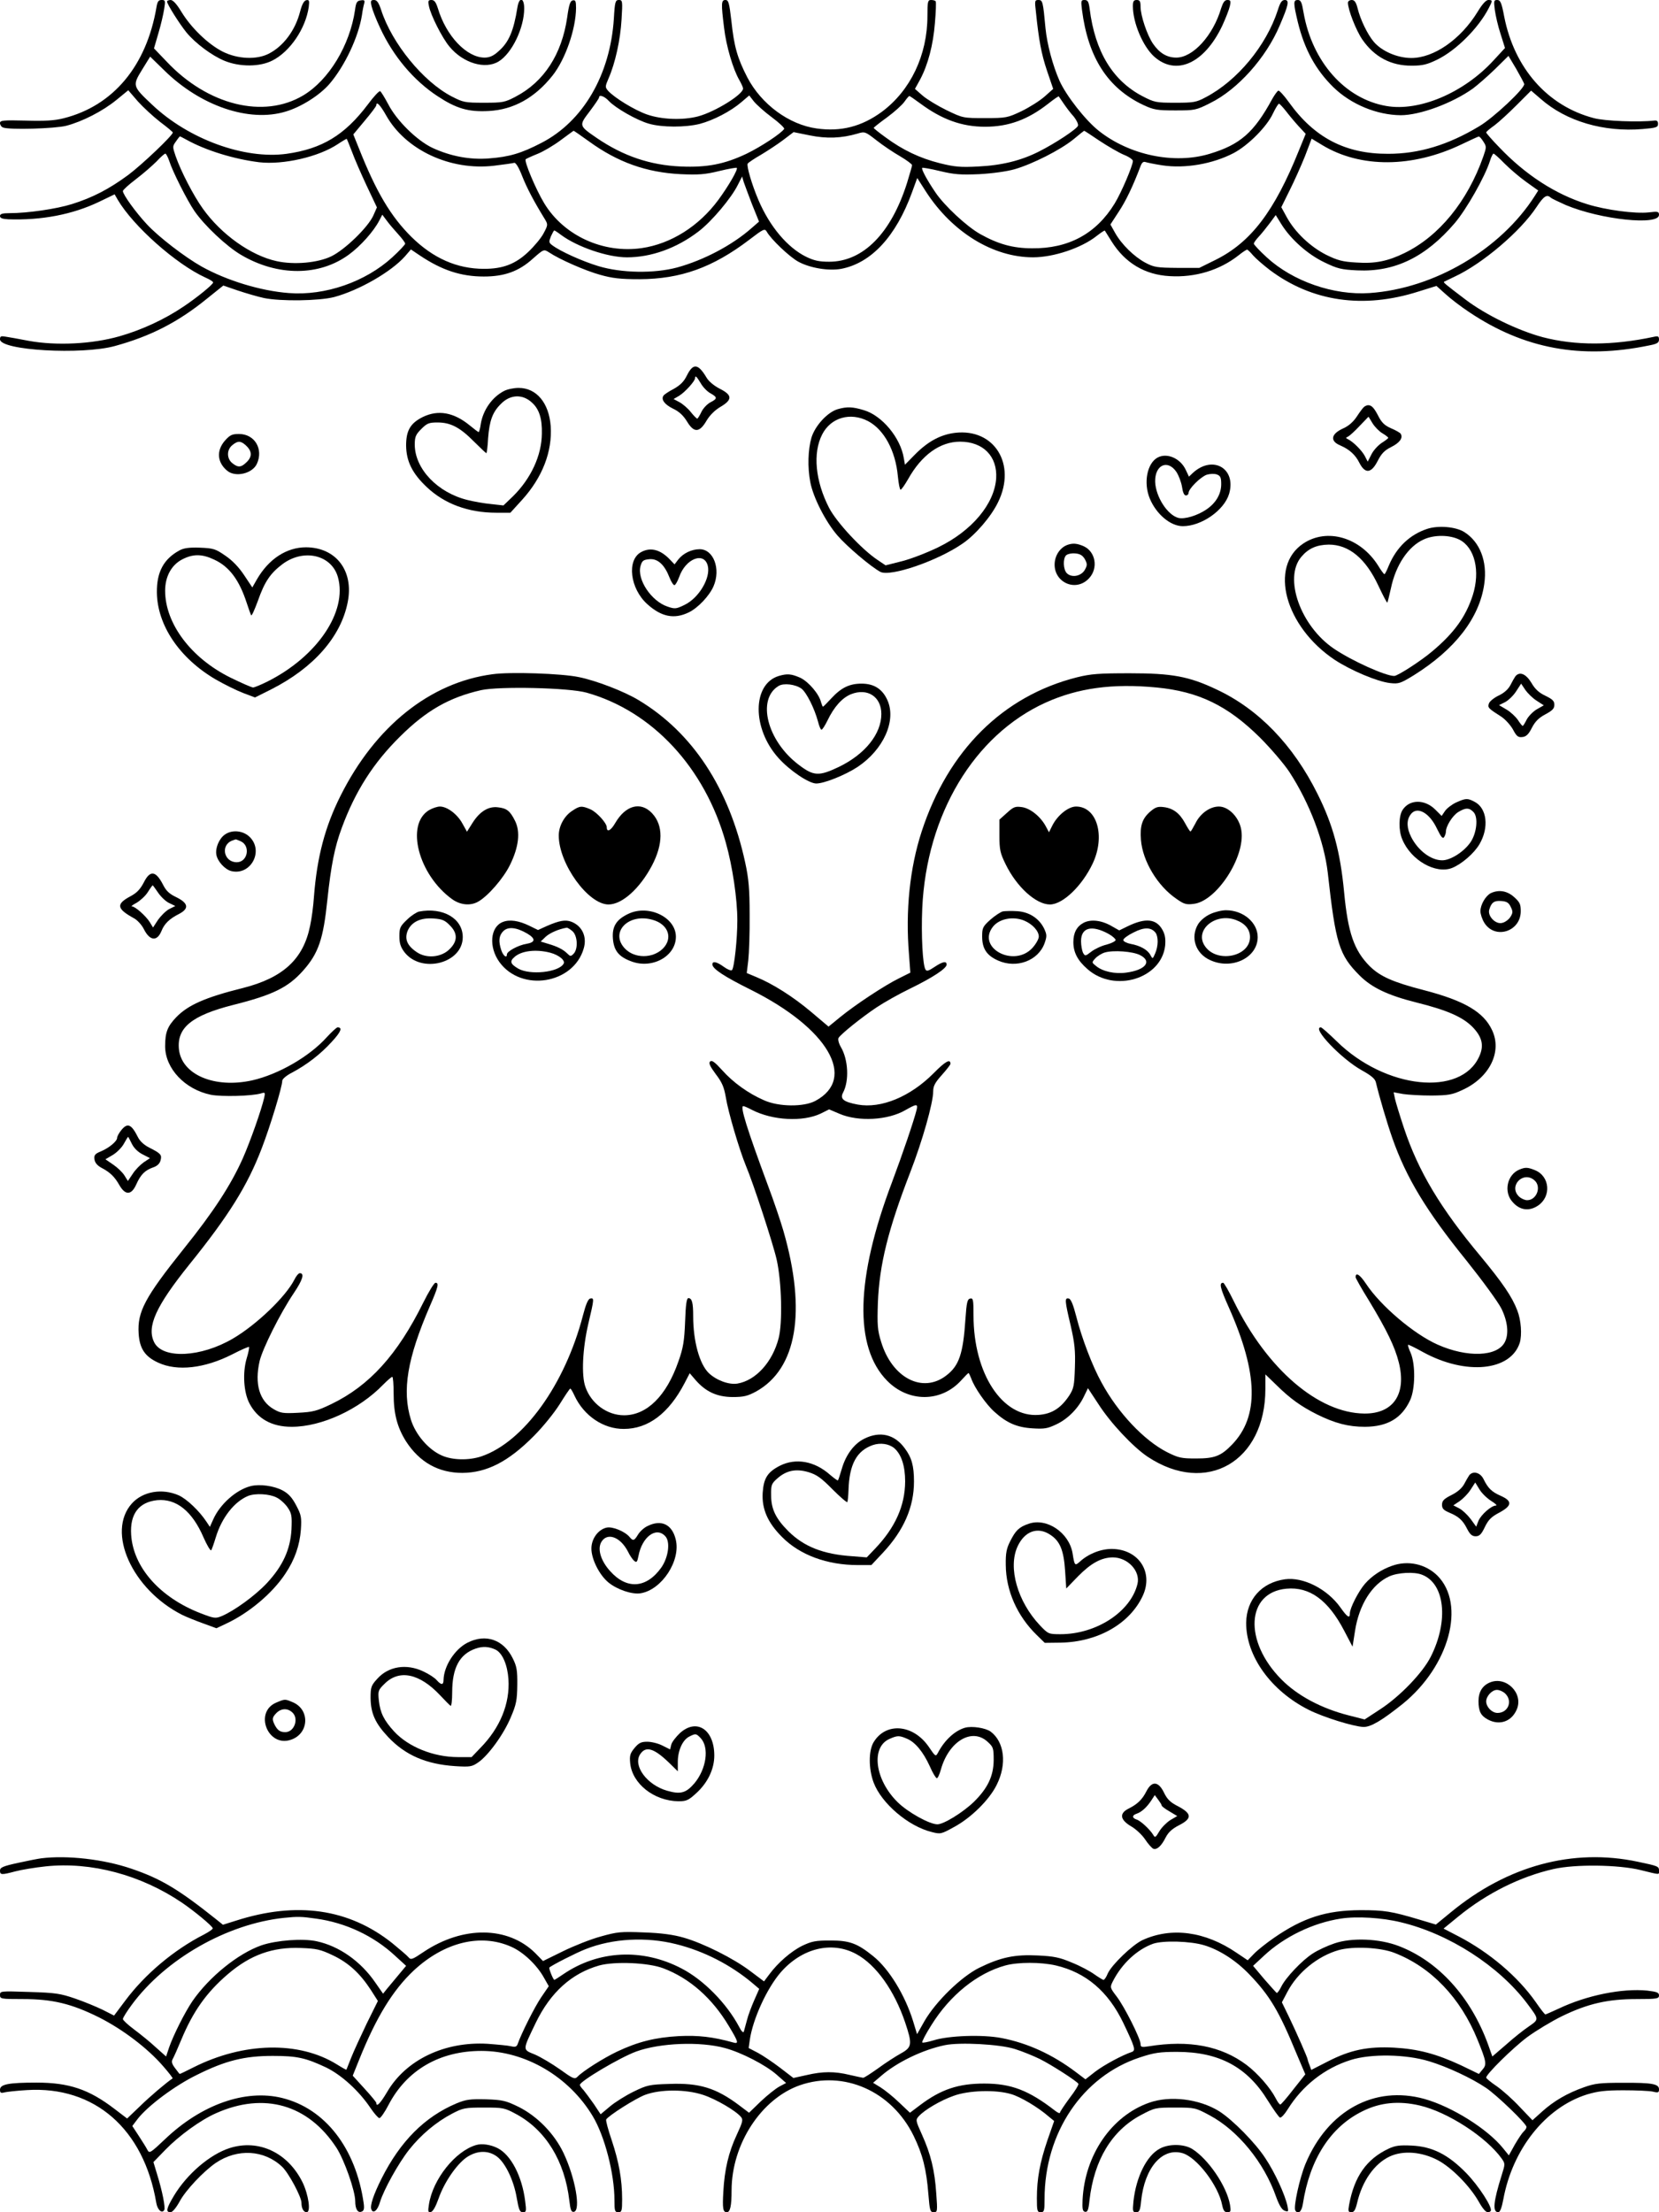 <?xml version="1.0" standalone="no"?>
<!DOCTYPE svg PUBLIC "-//W3C//DTD SVG 20010904//EN"
 "http://www.w3.org/TR/2001/REC-SVG-20010904/DTD/svg10.dtd">
<svg version="1.0" xmlns="http://www.w3.org/2000/svg"
 width="864pt" height="1152pt" viewBox="0 0 864 1152"
 preserveAspectRatio="xMidYMid meet">

<g transform="translate(0,1152) scale(0.1,-0.1)"
fill="#000000" stroke="none">
<path d="M815 11483 c-52 -306 -225 -514 -484 -579 -47 -12 -98 -15 -197 -12
-119 3 -134 1 -134 -13 0 -9 7 -20 16 -23 33 -13 270 -6 329 9 84 22 190 76
262 135 l61 50 50 -58 c28 -31 80 -79 116 -107 36 -27 66 -52 66 -55 0 -15
-161 -168 -232 -221 -99 -73 -185 -118 -294 -152 -80 -25 -229 -47 -324 -47
-38 0 -50 -4 -50 -15 0 -11 12 -15 43 -17 174 -6 335 25 473 91 l81 39 16 -28
c82 -139 305 -336 456 -405 23 -10 41 -21 41 -26 0 -10 -83 -78 -155 -126 -96
-65 -216 -121 -332 -154 -143 -41 -329 -50 -473 -24 -52 10 -107 20 -122 22
-23 4 -28 2 -28 -14 0 -58 426 -82 598 -35 186 51 329 124 479 246 l86 69 76
-26 c42 -14 103 -32 136 -39 88 -18 286 -15 365 5 130 35 297 131 369 212 l31
36 46 -31 c115 -77 214 -110 334 -110 107 0 182 27 254 92 58 51 58 51 85 34
55 -37 190 -96 266 -117 64 -18 105 -23 205 -23 215 1 381 60 573 206 73 56
80 59 90 42 22 -40 119 -132 165 -157 61 -33 158 -49 223 -37 156 30 285 168
369 399 l27 74 46 -72 c137 -211 349 -341 557 -341 108 0 253 49 331 111 22
17 41 30 43 28 1 -2 17 -27 35 -56 70 -112 173 -174 303 -181 133 -8 260 31
358 108 21 17 41 30 45 30 3 0 17 -13 31 -30 14 -16 53 -50 87 -76 220 -165
487 -204 775 -112 l93 29 48 -43 c26 -24 81 -66 122 -93 286 -192 584 -247
937 -174 42 8 52 14 52 31 0 17 -5 19 -27 14 -216 -46 -409 -46 -578 -2 -131
35 -299 117 -404 197 -108 82 -115 88 -110 92 2 1 27 13 54 26 145 67 345 237
428 364 37 56 53 66 73 48 5 -5 41 -22 79 -39 182 -76 485 -108 485 -51 0 17
-5 19 -53 13 -70 -8 -223 12 -322 43 -164 51 -321 153 -457 296 -38 39 -68 74
-68 77 0 4 19 20 43 37 23 17 75 65 116 106 l75 75 50 -43 c133 -117 328 -174
531 -157 71 6 80 9 80 27 0 14 -6 19 -20 17 -78 -9 -257 -3 -315 13 -240 63
-413 259 -466 528 -14 74 -20 87 -37 87 -17 0 -18 -5 -12 -52 4 -29 17 -86 30
-125 l23 -73 -60 -65 c-154 -168 -386 -267 -558 -237 -215 37 -386 230 -431
486 -9 54 -14 66 -30 66 -24 0 -24 -14 0 -115 35 -143 93 -249 186 -340 92
-89 226 -144 350 -145 100 0 268 62 376 139 24 18 76 63 115 101 l70 69 40
-67 c21 -37 40 -72 42 -79 6 -21 -160 -177 -235 -221 -161 -97 -313 -143 -473
-143 -223 -1 -385 84 -517 268 -25 35 -50 62 -55 61 -6 -2 -20 -22 -32 -43
-95 -175 -167 -238 -326 -286 -185 -56 -418 -7 -578 120 -70 56 -168 181 -204
260 -35 79 -65 191 -73 273 -13 141 -15 148 -37 148 -19 0 -20 -4 -13 -62 15
-146 28 -218 58 -307 l32 -94 -45 -40 c-25 -22 -79 -56 -120 -76 -72 -34 -79
-36 -190 -36 -114 0 -115 0 -200 41 -47 23 -103 57 -125 76 l-40 35 27 49 c41
77 68 180 77 294 5 58 7 108 4 113 -2 4 -13 7 -24 7 -17 0 -19 -8 -19 -83 0
-204 -88 -388 -237 -499 -105 -77 -213 -105 -340 -87 -144 20 -288 126 -361
266 -52 101 -69 161 -83 294 -11 95 -15 109 -31 109 -22 0 -23 -17 -7 -145 11
-95 47 -217 80 -273 10 -18 19 -37 19 -43 0 -31 -145 -121 -234 -145 -80 -21
-190 -17 -267 10 -65 23 -168 86 -202 123 -16 19 -16 22 2 64 35 79 62 202 68
307 6 97 5 102 -14 102 -18 0 -21 -9 -26 -97 -19 -293 -160 -535 -377 -647
-106 -55 -168 -73 -273 -81 -99 -8 -200 11 -295 55 -80 38 -185 140 -230 227
-18 34 -37 65 -42 68 -5 3 -34 -28 -65 -70 -120 -159 -238 -230 -422 -256
-219 -30 -510 75 -701 256 -102 96 -103 99 -52 182 l42 68 72 -70 c189 -187
444 -274 634 -216 81 24 177 85 228 144 79 92 151 244 169 358 3 24 9 52 12
62 4 15 0 18 -18 15 -20 -2 -25 -11 -30 -50 -27 -184 -136 -365 -270 -445
-206 -123 -497 -51 -711 176 l-66 69 23 79 c13 43 26 100 30 126 7 43 6 47
-13 47 -17 0 -22 -8 -27 -37z m2356 -489 c35 -37 145 -100 208 -118 69 -20
190 -20 266 -1 71 19 160 65 216 113 l41 35 24 -31 c14 -17 56 -55 94 -83 38
-28 67 -56 64 -60 -14 -23 -122 -94 -197 -130 -114 -54 -205 -72 -342 -66
-159 7 -298 54 -435 147 -96 66 -96 65 -39 140 27 36 49 68 49 73 0 16 28 6
51 -19z m1622 -13 c112 -83 216 -121 337 -121 123 0 223 37 329 120 29 23 54
40 55 38 1 -1 13 -19 26 -38 13 -19 36 -50 52 -67 15 -19 25 -40 22 -48 -7
-18 -118 -91 -201 -133 -94 -48 -195 -73 -318 -79 -93 -5 -124 -2 -200 17
-104 26 -194 69 -282 134 -35 25 -63 48 -63 50 0 2 31 27 70 55 38 28 79 65
90 81 12 17 23 30 26 30 3 0 28 -18 57 -39z m-2782 -62 c101 -180 334 -289
562 -262 51 6 98 13 105 15 8 2 24 -24 41 -68 25 -63 61 -132 119 -226 16 -27
16 -30 -7 -73 -13 -25 -50 -69 -81 -98 -67 -63 -132 -87 -229 -87 -141 0 -265
55 -378 166 -108 107 -184 235 -274 462 l-29 72 60 72 c33 39 60 75 60 80 0
22 20 2 51 -53z m4685 24 c16 -21 45 -56 66 -79 l38 -41 -36 -88 c-127 -316
-250 -477 -433 -568 l-85 -42 -115 0 c-105 1 -121 3 -166 27 -58 31 -124 95
-158 156 l-24 43 43 66 c38 57 75 135 114 238 7 19 15 25 26 21 9 -3 48 -11
87 -17 118 -18 263 7 372 64 76 40 173 138 204 205 14 29 28 52 32 52 3 0 19
-17 35 -37z m-3629 -159 c150 -109 299 -162 478 -171 91 -4 126 -2 199 16 49
12 91 19 93 17 8 -7 -43 -95 -96 -167 -101 -137 -247 -229 -399 -251 -201 -29
-406 65 -508 234 -43 71 -106 220 -96 229 4 3 32 16 62 28 30 12 84 44 120 71
36 26 66 49 67 49 1 1 37 -24 80 -55z m1621 -78 c34 -20 62 -41 62 -46 0 -5
-12 -46 -26 -92 -83 -263 -229 -411 -406 -411 -52 0 -79 6 -120 26 -97 48
-189 157 -248 295 -35 82 -63 179 -56 190 3 5 34 26 69 46 35 21 87 55 116 77
l54 41 84 -17 c88 -18 166 -15 248 9 39 12 41 11 100 -35 33 -26 88 -63 123
-83z m1038 81 c44 -29 101 -62 127 -73 26 -10 47 -25 47 -32 0 -24 -60 -165
-95 -222 -96 -157 -240 -235 -430 -233 -100 0 -177 22 -270 74 -71 40 -187
148 -234 218 -44 65 -74 121 -68 127 2 2 44 -5 93 -17 75 -18 108 -20 204 -16
70 4 143 14 185 26 93 27 237 100 305 155 30 25 55 45 56 45 1 1 37 -23 80
-52z m-4754 5 c101 -56 248 -101 379 -117 125 -14 309 28 409 95 24 16 45 28
46 27 1 -1 13 -31 27 -67 13 -36 48 -116 77 -178 l53 -112 -19 -43 c-28 -61
-147 -177 -219 -212 -71 -34 -193 -45 -284 -25 -134 29 -289 139 -385 274 -48
67 -113 192 -141 272 -17 50 -17 52 1 77 10 15 20 27 21 27 1 0 17 -8 35 -18z
m6753 -9 c17 -26 17 -29 0 -78 -82 -233 -230 -415 -411 -503 -86 -42 -153 -56
-251 -49 -71 4 -97 11 -156 40 -83 42 -162 117 -205 195 l-29 53 43 87 c24 48
60 128 80 178 l35 92 56 -34 c199 -120 469 -118 724 4 46 22 87 41 90 41 4 1
15 -11 24 -26z m-6844 -100 c17 -55 94 -207 131 -261 52 -76 168 -185 243
-229 191 -113 409 -112 563 2 60 44 129 121 158 178 l15 29 24 -32 c13 -18 40
-49 59 -70 20 -22 36 -43 36 -49 0 -5 -30 -37 -67 -71 -140 -128 -350 -201
-539 -186 -146 11 -323 65 -454 138 -87 49 -224 154 -285 220 -58 62 -125 155
-125 173 0 6 30 33 68 62 37 28 85 70 107 92 21 23 42 41 46 41 4 0 13 -17 20
-37z m6954 -14 c28 -28 78 -71 113 -96 l63 -45 -17 -27 c-178 -280 -525 -484
-861 -507 -187 -13 -400 61 -536 186 -37 34 -67 66 -67 71 0 6 12 22 26 37 14
15 39 46 57 70 l31 42 29 -47 c49 -79 138 -158 224 -199 68 -33 88 -38 172
-42 195 -9 356 69 508 247 60 71 156 239 183 324 6 20 15 37 18 37 4 0 30 -23
57 -51z m-3918 -214 l36 -89 -39 -34 c-101 -89 -249 -167 -388 -205 -120 -32
-290 -29 -409 7 -83 25 -199 77 -241 109 -18 13 -18 18 -7 46 8 17 15 31 18
31 2 0 19 -11 36 -24 84 -62 241 -116 342 -116 126 0 258 47 372 134 69 52
173 176 206 244 l22 43 8 -28 c5 -15 25 -68 44 -118z"/>
<path d="M870 11512 c0 -14 66 -118 101 -161 47 -57 133 -121 199 -148 79 -32
183 -32 249 2 91 46 173 166 189 279 4 33 2 38 -13 35 -12 -3 -22 -21 -32 -59
-25 -98 -87 -181 -164 -220 -63 -32 -161 -28 -239 11 -75 38 -163 122 -215
207 -24 40 -44 62 -56 62 -11 0 -19 -4 -19 -8z"/>
<path d="M1935 11488 c4 -18 24 -70 45 -114 68 -147 174 -273 299 -355 97 -64
160 -83 267 -77 129 7 240 69 332 185 67 85 121 242 122 351 0 36 -3 43 -17
40 -13 -2 -20 -22 -29 -88 -28 -193 -121 -336 -268 -413 -57 -30 -67 -32 -166
-32 -99 0 -108 2 -168 33 -148 77 -311 276 -367 450 -13 39 -22 52 -37 52 -17
0 -19 -5 -13 -32z"/>
<path d="M2234 11488 c9 -47 69 -166 107 -211 71 -86 186 -120 256 -77 69 42
133 175 133 276 0 57 -26 62 -35 7 -20 -125 -45 -184 -100 -231 -25 -23 -46
-32 -71 -32 -94 0 -201 113 -244 258 -10 31 -18 42 -33 42 -17 0 -19 -5 -13
-32z"/>
<path d="M5635 11468 c32 -249 135 -408 320 -495 54 -25 71 -28 166 -28 101 0
108 1 181 38 143 70 292 236 363 405 46 107 51 132 26 132 -15 0 -24 -13 -36
-52 -60 -186 -211 -368 -375 -454 -50 -27 -64 -29 -160 -29 -100 0 -108 2
-170 34 -155 81 -247 232 -275 454 -5 39 -10 47 -27 47 -18 0 -19 -4 -13 -52z"/>
<path d="M5900 11488 c0 -87 52 -209 110 -262 114 -103 261 -38 355 159 18 39
36 85 40 103 6 27 4 32 -13 32 -14 0 -22 -12 -32 -42 -42 -143 -147 -258 -234
-258 -49 0 -88 24 -121 72 -31 45 -65 147 -65 193 0 28 -4 35 -20 35 -16 0
-20 -7 -20 -32z"/>
<path d="M7020 11506 c0 -36 42 -144 75 -192 63 -91 150 -137 258 -136 56 0
80 6 133 32 98 48 214 164 267 267 21 40 21 43 -2 43 -12 0 -32 -22 -56 -62
-88 -143 -227 -240 -345 -240 -72 0 -154 35 -196 85 -32 38 -70 116 -84 175
-8 31 -16 42 -30 42 -11 0 -20 -6 -20 -14z"/>
<path d="M3578 9566 c-16 -33 -34 -51 -69 -71 -27 -14 -51 -30 -54 -36 -13
-20 7 -46 50 -67 32 -15 54 -36 73 -67 36 -60 65 -59 102 5 16 27 43 54 70 70
65 38 65 62 0 95 -30 15 -59 39 -70 58 -44 74 -70 77 -102 13z m71 -41 c11
-20 34 -44 51 -53 37 -21 37 -28 0 -47 -17 -9 -38 -31 -47 -50 -9 -19 -19 -35
-22 -35 -3 0 -19 16 -34 35 -15 19 -42 42 -59 51 l-30 16 29 17 c31 19 83 77
83 92 0 16 8 9 29 -26z"/>
<path d="M2625 9484 c-62 -32 -109 -99 -121 -171 -3 -24 -9 -43 -11 -43 -3 0
-24 16 -47 35 -83 68 -164 82 -243 44 -65 -32 -88 -70 -88 -149 1 -82 32 -145
107 -216 93 -88 217 -134 363 -134 l73 0 61 67 c106 117 158 252 149 384 -9
121 -74 199 -167 199 -25 0 -59 -7 -76 -16z m147 -62 c36 -33 52 -83 50 -160
-1 -114 -57 -234 -150 -326 l-50 -48 -63 7 c-35 3 -91 13 -123 21 -157 38
-275 162 -276 288 0 41 5 53 34 82 30 30 40 34 85 34 68 0 117 -26 190 -100
33 -33 62 -60 64 -60 2 0 7 35 9 78 7 91 23 136 67 179 49 50 114 52 163 5z"/>
<path d="M7105 9402 c-6 -4 -23 -27 -38 -50 -19 -29 -43 -50 -72 -63 -64 -29
-70 -66 -14 -89 46 -20 78 -48 99 -91 30 -58 62 -54 95 11 20 39 36 55 70 72
44 22 63 47 50 69 -4 6 -27 19 -51 29 -32 14 -48 29 -65 62 -22 43 -35 58 -54
58 -5 0 -15 -4 -20 -8z m43 -86 c11 -18 34 -42 51 -52 17 -10 31 -21 31 -24 0
-3 -16 -15 -35 -27 -19 -13 -43 -39 -53 -60 l-19 -37 -16 31 c-16 29 -61 74
-89 87 -10 5 -10 7 2 12 8 4 35 28 60 55 25 26 46 48 47 49 0 0 10 -15 21 -34z"/>
<path d="M4362 9389 c-53 -16 -117 -86 -136 -148 -18 -62 -21 -154 -6 -232 15
-79 79 -205 141 -277 49 -57 175 -164 224 -190 52 -27 298 57 429 148 67 46
148 140 184 215 97 198 -20 385 -224 361 -74 -9 -139 -43 -206 -110 l-55 -56
-6 34 c-17 106 -113 222 -208 250 -59 18 -88 19 -137 5z m159 -62 c83 -44 143
-154 155 -287 4 -39 10 -70 14 -70 5 0 22 25 40 56 70 125 166 194 270 194
120 0 195 -76 188 -191 -9 -133 -126 -273 -300 -358 -57 -28 -142 -61 -189
-73 l-87 -22 -43 29 c-82 55 -212 195 -251 270 -72 140 -86 286 -36 383 45 88
147 117 239 69z"/>
<path d="M1171 9225 c-45 -52 -40 -114 13 -157 43 -35 131 -14 154 37 35 77
-12 155 -93 155 -37 0 -47 -5 -74 -35z m107 -22 c34 -30 37 -59 8 -88 -30 -30
-46 -31 -76 -7 -30 24 -30 70 0 94 28 23 42 23 68 1z"/>
<path d="M6030 9138 c-56 -29 -76 -132 -42 -214 34 -82 108 -144 172 -144 97
0 215 82 241 168 39 132 -84 204 -188 110 l-21 -20 -17 36 c-28 59 -96 89
-145 64z m97 -76 c12 -19 25 -53 29 -78 4 -28 11 -44 20 -44 8 0 14 6 14 13 0
22 63 84 95 95 17 5 40 6 53 1 18 -7 22 -16 22 -50 0 -51 -27 -98 -77 -132
-47 -32 -113 -52 -146 -44 -57 15 -118 110 -121 188 -2 88 65 119 111 51z"/>
<path d="M7433 8766 c-91 -30 -160 -96 -200 -191 -10 -25 -20 -45 -23 -45 -3
0 -18 20 -33 45 -93 147 -265 197 -389 115 -181 -120 -96 -433 163 -606 84
-55 220 -113 288 -121 46 -5 54 -2 123 40 216 135 343 299 368 476 17 118 -23
220 -105 271 -44 27 -134 35 -192 16z m167 -56 c81 -41 110 -164 70 -290 -36
-111 -96 -195 -210 -291 -60 -51 -181 -129 -199 -129 -46 0 -221 79 -314 142
-174 118 -263 368 -170 478 37 44 80 63 143 64 105 0 193 -72 260 -217 23 -49
43 -87 45 -85 2 2 10 35 19 75 25 120 90 218 171 254 54 25 135 24 185 -1z"/>
<path d="M5555 8681 c-31 -13 -55 -45 -61 -82 -17 -107 107 -169 179 -89 47
52 33 136 -28 165 -36 16 -59 18 -90 6z m95 -73 c13 -25 13 -31 0 -55 -19 -34
-69 -43 -94 -18 -19 19 -21 76 -4 93 7 7 29 12 48 10 25 -2 38 -10 50 -30z"/>
<path d="M935 8654 c-83 -45 -119 -113 -118 -219 2 -171 118 -343 306 -453 45
-26 110 -58 144 -71 l61 -23 84 42 c221 112 364 274 399 455 32 163 -61 284
-217 285 -101 0 -194 -60 -256 -167 l-24 -42 -42 63 c-27 41 -61 77 -98 102
-52 36 -62 39 -133 42 -55 2 -84 -2 -106 -14z m180 -48 c79 -36 131 -106 170
-226 10 -30 20 -59 23 -64 3 -5 18 29 35 75 35 100 65 144 129 192 111 82 256
47 288 -69 50 -179 -108 -413 -367 -543 -34 -17 -68 -31 -75 -31 -7 0 -60 23
-117 51 -205 101 -341 281 -341 453 0 74 33 134 89 163 56 29 103 29 166 -1z"/>
<path d="M3339 8645 c-76 -41 -58 -190 32 -271 73 -66 140 -80 216 -43 48 23
108 87 129 136 39 90 0 193 -72 193 -42 0 -86 -21 -112 -54 l-19 -25 -24 25
c-49 52 -101 66 -150 39z m347 -71 c16 -63 -46 -168 -121 -204 -43 -21 -50
-22 -88 -9 -85 28 -161 142 -141 212 8 28 15 32 46 35 44 4 79 -29 105 -96 9
-23 21 -41 26 -39 6 2 16 21 24 42 33 96 130 134 149 59z"/>
<path d="M2565 8009 c-325 -43 -610 -271 -791 -632 -81 -161 -123 -319 -139
-527 -3 -47 -12 -115 -20 -151 -35 -174 -141 -271 -350 -324 -197 -49 -286
-89 -347 -152 -46 -48 -58 -79 -58 -151 0 -116 103 -225 238 -253 57 -11 213
-7 261 7 22 7 23 5 17 -22 -16 -68 -72 -226 -111 -315 -62 -139 -152 -278
-308 -472 -203 -254 -242 -328 -235 -441 5 -78 32 -120 102 -152 99 -46 241
-30 385 43 46 24 86 41 88 39 2 -2 -3 -30 -13 -62 -21 -73 -15 -173 14 -230
42 -82 117 -124 221 -124 156 0 351 90 476 219 22 22 43 41 48 41 4 0 7 -40 7
-88 0 -104 19 -175 64 -247 71 -110 170 -165 294 -165 127 1 239 58 371 191
49 49 107 121 136 167 28 45 52 81 55 81 3 0 13 -17 22 -37 49 -105 151 -174
257 -173 127 0 234 81 316 238 l27 52 30 -35 c54 -62 112 -88 192 -89 60 0 79
5 124 29 212 118 263 416 142 836 -15 52 -51 158 -80 235 -110 297 -147 415
-129 415 5 0 25 -9 46 -20 107 -55 264 -63 357 -19 l44 22 54 -23 c98 -42 252
-34 343 19 58 33 66 34 59 3 -14 -57 -74 -233 -128 -377 -190 -502 -199 -859
-26 -1035 112 -114 282 -113 386 2 19 21 36 38 38 38 2 0 8 -13 14 -28 16 -47
78 -136 121 -174 63 -57 116 -81 198 -86 64 -4 79 -1 127 22 60 29 114 85 143
148 l19 39 54 -82 c64 -100 182 -225 257 -275 306 -203 613 -25 613 353 l0 76
58 -56 c72 -71 127 -110 210 -152 95 -47 164 -65 251 -65 117 1 191 44 235
139 27 59 28 186 3 245 -10 22 -16 41 -14 43 2 2 37 -15 78 -38 223 -122 457
-99 504 49 12 41 7 117 -13 168 -27 71 -76 143 -191 282 -209 250 -324 442
-399 667 -22 66 -43 135 -47 153 l-7 34 49 -9 c26 -4 93 -8 148 -8 88 1 108 4
161 29 141 64 208 198 155 311 -44 95 -144 154 -356 209 -163 42 -228 72 -282
125 -81 82 -113 173 -133 386 -20 210 -58 350 -138 510 -127 256 -308 443
-527 545 -143 68 -232 84 -450 84 -162 0 -203 -3 -276 -21 -385 -97 -671 -380
-809 -803 -62 -190 -85 -414 -66 -640 l7 -95 -58 -29 c-74 -36 -230 -139 -308
-203 l-60 -49 -91 77 c-94 79 -198 145 -285 181 l-50 21 8 66 c4 36 8 143 7
236 0 137 -5 190 -23 273 -84 388 -274 677 -555 846 -76 46 -222 102 -311 120
-89 19 -359 28 -450 15z m3458 -69 c219 -21 370 -94 538 -260 58 -58 127 -139
154 -180 106 -163 181 -362 200 -525 41 -370 59 -428 166 -535 63 -63 147
-103 294 -140 161 -40 240 -75 292 -126 52 -53 63 -98 37 -155 -95 -212 -489
-171 -743 79 -40 39 -77 72 -82 72 -50 0 107 -165 214 -224 50 -28 69 -44 73
-64 17 -72 57 -208 85 -288 72 -206 177 -380 386 -638 83 -104 166 -217 183
-252 32 -66 39 -131 17 -173 -39 -76 -195 -82 -350 -13 -124 55 -297 202 -373
317 -32 48 -54 62 -54 34 0 -5 31 -60 69 -121 93 -154 135 -240 156 -323 41
-164 -28 -267 -179 -266 -240 2 -507 231 -680 584 -26 53 -51 97 -56 97 -22 0
-16 -26 30 -129 153 -344 158 -568 16 -714 -57 -59 -90 -72 -186 -72 -78 0
-92 3 -152 33 -120 61 -256 205 -341 362 -48 86 -104 234 -132 345 -16 62 -28
91 -39 93 -22 5 -21 -10 10 -141 21 -92 25 -131 22 -218 -3 -95 -6 -110 -30
-147 -44 -66 -91 -95 -159 -100 -189 -14 -339 215 -339 518 0 82 -2 91 -17 88
-15 -3 -19 -19 -25 -106 -12 -182 -33 -244 -100 -295 -123 -95 -282 -13 -339
175 -19 61 -21 87 -17 206 8 196 53 379 168 676 64 165 120 363 120 423 0 28
10 46 45 85 25 28 45 54 45 58 0 28 -27 13 -87 -48 -122 -123 -274 -186 -396
-164 -75 14 -94 30 -76 63 32 61 27 171 -12 237 -11 19 -16 39 -12 47 12 20
120 107 198 159 39 26 117 70 175 98 117 57 190 105 190 125 0 20 -21 16 -64
-13 -30 -20 -40 -23 -46 -13 -15 23 -23 181 -17 319 22 488 270 902 642 1071
168 76 348 101 578 79z m-2968 -27 c342 -96 616 -390 725 -781 35 -124 60
-293 60 -405 0 -98 -16 -247 -28 -259 -4 -4 -23 3 -42 17 -37 27 -60 32 -60
13 0 -23 63 -64 200 -132 403 -201 555 -462 336 -579 -60 -32 -190 -31 -266 3
-83 36 -162 93 -219 157 -39 43 -54 54 -63 45 -8 -8 -1 -24 30 -66 33 -43 43
-68 52 -120 12 -76 70 -272 104 -355 39 -92 143 -410 161 -491 26 -116 31
-330 10 -409 -32 -124 -119 -220 -215 -236 -44 -7 -109 17 -149 55 -48 47 -81
165 -81 297 0 69 -6 93 -25 93 -9 0 -14 -33 -17 -122 -4 -102 -10 -138 -35
-208 -62 -179 -164 -280 -283 -280 -88 0 -171 61 -201 147 -22 60 -15 201 15
330 31 131 31 135 10 131 -11 -2 -23 -30 -38 -88 -94 -361 -309 -659 -529
-734 -66 -22 -152 -20 -207 5 -70 31 -136 109 -160 186 -47 152 -19 319 99
592 44 101 48 121 29 121 -7 0 -35 -46 -63 -102 -135 -273 -281 -434 -480
-530 -75 -36 -95 -41 -173 -45 -77 -4 -91 -2 -127 19 -74 43 -100 131 -73 250
15 64 107 249 178 354 47 70 57 104 31 104 -6 0 -19 -15 -28 -34 -46 -90 -198
-235 -319 -306 -168 -99 -367 -108 -411 -20 -40 81 8 187 183 405 205 254 303
411 377 605 44 114 107 321 107 352 0 9 22 28 52 43 75 40 146 94 206 160 48
52 57 75 30 75 -5 0 -30 -23 -55 -50 -91 -102 -253 -195 -390 -226 -195 -43
-366 29 -381 161 -12 113 66 177 283 232 207 52 286 91 364 179 80 90 105 165
126 369 19 178 38 275 75 374 70 190 164 338 304 476 136 135 255 203 421 241
94 21 458 13 550 -13z"/>
<path d="M5244 7287 l-39 -35 0 -84 c0 -74 4 -91 33 -150 58 -118 158 -208
230 -208 67 0 168 97 223 214 67 143 22 296 -87 296 -40 0 -96 -45 -123 -98
l-18 -36 -16 30 c-27 51 -81 95 -125 101 -35 5 -44 1 -78 -30z"/>
<path d="M5993 7296 c-44 -37 -57 -75 -51 -150 9 -111 87 -240 184 -306 39
-28 52 -32 90 -27 119 13 270 244 249 382 -9 66 -65 125 -117 125 -47 0 -97
-36 -122 -87 -12 -23 -23 -42 -26 -43 -3 0 -15 19 -28 43 -28 52 -62 78 -111
84 -30 4 -43 0 -68 -21z"/>
<path d="M5223 6774 c-12 -3 -41 -22 -65 -43 -40 -36 -43 -43 -43 -88 0 -63
24 -99 83 -125 96 -43 209 -1 242 90 13 37 12 45 -2 76 -26 53 -77 87 -140 91
-29 2 -63 1 -75 -1z m111 -48 c43 -18 76 -54 76 -83 0 -13 -15 -39 -33 -59
-96 -105 -292 0 -206 110 33 42 105 56 163 32z"/>
<path d="M6303 6760 c-25 -11 -51 -33 -63 -52 -42 -69 -14 -154 63 -188 113
-52 247 13 247 120 0 76 -75 140 -165 140 -22 0 -59 -9 -82 -20z m134 -31 c48
-18 73 -49 73 -89 0 -102 -172 -137 -234 -48 -59 83 53 178 161 137z"/>
<path d="M5644 6715 c-36 -19 -54 -52 -54 -101 0 -53 22 -96 74 -141 141 -124
384 -50 404 122 3 35 0 57 -13 81 -32 60 -89 66 -183 20 l-43 -21 -39 22 c-53
31 -108 37 -146 18z m129 -58 c20 -11 37 -26 37 -32 0 -6 -21 -17 -47 -24 -26
-6 -62 -23 -80 -37 -31 -24 -32 -24 -43 -5 -5 11 -10 38 -10 60 0 71 55 86
143 38z m245 6 c15 -21 15 -69 -2 -108 -13 -30 -13 -30 -25 -8 -14 27 -53 49
-104 58 -20 4 -37 13 -37 20 0 7 24 25 53 39 56 29 92 28 115 -1z m-80 -117
c64 -33 27 -78 -74 -91 -57 -8 -121 6 -155 34 -24 19 -24 19 -5 40 11 12 33
26 50 31 44 13 146 6 184 -14z"/>
<path d="M2234 7301 c-123 -75 -55 -336 120 -463 43 -31 95 -36 135 -14 51 28
133 122 167 192 46 93 55 173 26 230 -26 52 -43 65 -89 70 -49 6 -94 -21 -132
-81 l-29 -46 -24 43 c-26 48 -79 88 -117 88 -14 0 -40 -9 -57 -19z"/>
<path d="M2979 7297 c-41 -27 -69 -79 -69 -128 0 -147 153 -359 259 -359 71 0
163 83 226 202 59 112 60 210 1 273 -59 63 -138 42 -192 -51 -23 -40 -44 -50
-44 -22 0 22 -53 80 -86 94 -45 19 -55 18 -95 -9z"/>
<path d="M2182 6773 c-12 -3 -41 -21 -62 -42 -36 -34 -40 -43 -40 -86 0 -37 6
-56 26 -83 88 -114 304 -59 304 78 0 97 -103 157 -228 133z m160 -71 c42 -41
42 -83 0 -124 -43 -44 -121 -51 -172 -16 -50 34 -64 68 -47 111 20 46 67 69
135 64 44 -3 59 -9 84 -35z"/>
<path d="M3274 6762 c-64 -30 -87 -66 -82 -130 5 -62 30 -94 95 -118 109 -42
233 26 233 128 0 101 -141 169 -246 120z m125 -32 c82 -23 107 -96 53 -150
-53 -52 -147 -52 -197 0 -81 84 17 187 144 150z"/>
<path d="M2619 6719 c-66 -25 -75 -130 -18 -209 115 -158 386 -114 439 71 18
61 -8 117 -64 139 -32 12 -63 6 -128 -22 l-46 -21 -45 22 c-55 27 -103 34
-138 20z m126 -60 c46 -27 44 -46 -3 -54 -43 -7 -102 -39 -102 -55 0 -22 -19
-8 -29 21 -16 47 -13 77 10 100 25 25 69 20 124 -12z m235 13 c28 -22 32 -94
7 -119 -14 -14 -17 -14 -32 1 -22 22 -52 37 -100 51 l-39 12 27 26 c23 20 67
39 108 46 4 1 17 -7 29 -17z m-115 -113 c46 -12 81 -41 70 -58 -27 -45 -175
-60 -236 -25 -41 24 -46 38 -19 61 36 32 111 41 185 22z"/>
<path d="M4056 8000 c-139 -42 -140 -274 -2 -427 59 -66 159 -133 197 -133 42
0 151 44 215 86 135 90 203 241 156 347 -26 59 -70 87 -135 87 -63 0 -106 -21
-157 -76 -22 -24 -42 -44 -44 -44 -2 0 -6 10 -10 23 -10 43 -66 108 -109 128
-46 20 -67 22 -111 9z m118 -66 c26 -20 67 -101 86 -171 6 -24 14 -43 18 -43
5 0 18 21 31 47 35 73 77 119 123 138 86 34 158 -13 158 -103 0 -104 -85 -210
-222 -276 -103 -49 -131 -48 -209 12 -164 124 -219 341 -104 410 26 16 87 9
119 -14z"/>
<path d="M7892 7998 c-5 -7 -17 -28 -26 -46 -11 -21 -33 -41 -61 -54 -25 -12
-48 -31 -51 -42 -7 -21 -3 -25 66 -69 19 -13 46 -42 59 -65 19 -36 27 -43 50
-40 19 2 32 14 49 48 17 33 36 52 70 70 37 20 47 30 47 50 0 20 -10 29 -47 47
-34 16 -54 35 -73 68 -28 46 -61 60 -83 33z m111 -127 l37 -24 -37 -21 c-20
-12 -43 -36 -52 -53 -9 -18 -18 -33 -21 -33 -3 0 -14 14 -25 31 -11 16 -37 41
-59 54 l-39 23 32 16 c17 9 43 34 57 56 l26 40 22 -33 c12 -17 38 -43 59 -56z"/>
<path d="M7583 7341 c-23 -11 -49 -31 -58 -45 l-17 -25 -33 33 c-55 55 -134
54 -170 -1 -21 -31 -22 -108 -2 -154 45 -109 174 -182 259 -149 50 20 115 76
143 124 51 87 39 188 -26 221 -36 19 -45 19 -96 -4z m92 -51 c24 -27 16 -107
-16 -155 -34 -50 -104 -95 -148 -95 -58 0 -125 50 -161 120 -24 47 -26 88 -4
118 32 46 98 12 138 -74 21 -43 30 -54 37 -43 5 8 9 20 9 27 0 30 35 85 64
103 39 24 58 24 81 -1z"/>
<path d="M1171 7174 c-30 -21 -51 -71 -44 -106 7 -35 44 -75 77 -84 101 -25
171 103 97 177 -34 34 -92 40 -130 13z m83 -35 c52 -24 36 -109 -21 -109 -68
0 -86 90 -23 113 8 3 16 6 17 6 1 1 13 -4 27 -10z"/>
<path d="M748 6923 c-18 -34 -36 -53 -68 -70 -77 -41 -73 -65 18 -115 17 -9
40 -34 51 -56 31 -62 69 -66 92 -10 15 38 42 64 92 89 53 28 48 56 -15 87 -36
17 -53 33 -69 65 -38 74 -68 77 -101 10z m75 -51 c14 -21 40 -46 57 -54 l33
-16 -32 -16 c-17 -9 -43 -35 -58 -56 l-26 -40 -17 28 c-20 32 -76 82 -93 82
-6 0 4 8 23 18 19 11 46 35 59 55 13 21 25 37 26 37 1 0 14 -17 28 -38z"/>
<path d="M7764 6869 c-27 -14 -54 -60 -54 -94 0 -15 9 -42 20 -60 55 -89 190
-47 190 60 0 37 -5 47 -35 74 -37 33 -80 39 -121 20z m104 -72 c12 -24 11 -31
-2 -52 -9 -14 -28 -28 -43 -31 -34 -9 -77 36 -67 69 11 38 26 48 63 45 28 -2
39 -9 49 -31z"/>
<path d="M631 5634 c-12 -15 -21 -32 -21 -39 0 -18 -41 -52 -83 -70 -32 -13
-38 -20 -35 -42 2 -17 14 -32 36 -44 46 -24 69 -47 94 -91 31 -54 63 -52 88 5
23 51 45 73 88 88 21 7 34 20 38 36 8 29 2 36 -57 66 -27 13 -50 34 -60 54
-35 70 -55 78 -88 37z m55 -69 c11 -23 31 -43 56 -56 l39 -20 -33 -22 c-18
-13 -44 -39 -57 -60 l-25 -37 -18 29 c-10 16 -36 41 -58 56 l-41 28 39 23 c21
13 47 39 57 58 11 20 21 36 22 36 1 0 10 -16 19 -35z"/>
<path d="M7914 5430 c-65 -26 -85 -117 -36 -170 38 -43 86 -49 132 -18 70 47
62 152 -15 184 -39 16 -51 16 -81 4z m78 -57 c37 -33 11 -103 -39 -103 -12 0
-32 9 -43 20 -55 55 24 135 82 83z"/>
<path d="M4501 4028 c-53 -26 -96 -84 -117 -157 -9 -31 -18 -58 -20 -60 -2 -2
-20 11 -41 29 -81 72 -179 89 -262 47 -64 -33 -84 -65 -89 -141 -5 -84 26
-155 101 -230 93 -94 235 -146 395 -146 l70 0 61 65 c108 116 161 237 161 370
0 82 -12 125 -48 173 -53 73 -129 91 -211 50z m156 -49 c37 -32 57 -92 57
-174 -1 -127 -52 -240 -157 -350 l-43 -45 -75 6 c-152 10 -252 50 -333 130
-66 66 -90 116 -90 187 -1 54 2 61 31 87 48 43 98 53 163 34 43 -13 66 -29
126 -90 40 -40 75 -70 77 -66 2 4 5 32 6 62 4 135 43 206 127 235 39 13 83 7
111 -16z"/>
<path d="M7652 3838 c-5 -7 -17 -28 -26 -45 -11 -21 -34 -42 -66 -58 -40 -20
-50 -30 -50 -51 0 -20 8 -28 38 -41 48 -20 70 -39 93 -85 15 -29 26 -38 44
-38 20 0 30 10 48 48 18 37 33 53 75 75 67 36 69 60 9 87 -48 21 -67 39 -91
88 -17 34 -54 44 -74 20z m114 -134 c21 -13 33 -24 25 -24 -24 0 -77 -47 -91
-79 l-12 -31 -29 40 c-16 21 -42 46 -59 55 l-31 16 33 22 c18 13 44 39 57 60
l24 37 22 -36 c12 -20 40 -47 61 -60z"/>
<path d="M1305 3781 c-75 -19 -159 -94 -194 -172 l-18 -40 -18 27 c-37 56
-102 118 -144 137 -86 38 -187 21 -244 -42 -134 -149 1 -448 261 -580 20 -10
69 -30 108 -44 l71 -26 51 24 c118 55 241 158 308 260 49 73 75 148 81 230 4
63 2 76 -24 125 -21 40 -39 61 -70 78 -46 25 -121 35 -168 23z m135 -59 c19
-9 45 -33 58 -52 21 -31 23 -44 20 -115 -6 -104 -45 -190 -129 -280 -60 -64
-170 -144 -235 -171 -32 -13 -39 -12 -109 15 -212 82 -351 239 -362 409 -7
108 40 170 136 180 99 9 182 -57 241 -194 18 -41 36 -71 40 -67 3 4 14 35 24
68 31 102 96 185 168 215 38 15 111 11 148 -8z"/>
<path d="M5357 3585 c-50 -17 -68 -35 -96 -91 -19 -37 -24 -62 -23 -123 1
-134 59 -266 162 -366 l41 -40 84 1 c193 4 358 98 426 243 58 124 -21 244
-161 245 -58 0 -123 -26 -167 -67 -25 -22 -27 -20 -37 44 -18 108 -135 187
-229 154z m114 -58 c50 -33 69 -81 76 -187 l6 -92 61 63 c68 69 121 98 181 99
78 0 145 -71 129 -138 -35 -145 -214 -262 -401 -262 -62 0 -64 1 -107 46 -117
124 -167 300 -117 410 37 81 106 106 172 61z"/>
<path d="M3372 3573 c-18 -8 -40 -29 -49 -44 -20 -33 -26 -35 -44 -13 -24 29
-89 56 -120 49 -44 -10 -79 -58 -79 -109 0 -55 41 -137 88 -176 46 -38 124
-64 168 -57 111 18 211 171 183 281 -19 78 -75 105 -147 69z m93 -53 c27 -29
16 -110 -21 -163 -77 -108 -179 -116 -266 -19 -49 54 -67 114 -47 151 30 53
99 29 139 -48 10 -21 25 -43 33 -49 12 -11 16 -6 22 25 19 101 93 155 140 103z"/>
<path d="M7249 3366 c-54 -19 -104 -52 -140 -93 -34 -39 -79 -127 -79 -155 0
-28 -13 -20 -49 31 -69 97 -194 160 -289 147 -122 -17 -200 -105 -202 -226 -1
-174 129 -355 326 -454 78 -39 230 -86 284 -89 39 -1 96 33 205 120 243 197
330 518 181 668 -62 61 -154 81 -237 51z m156 -46 c120 -45 141 -241 46 -428
-42 -83 -160 -206 -263 -273 l-81 -53 -86 22 c-140 36 -264 102 -347 186 -198
199 -184 454 26 473 120 11 217 -59 300 -218 l44 -84 13 83 c21 135 88 242
178 283 44 20 129 25 170 9z"/>
<path d="M2435 2966 c-67 -34 -123 -122 -125 -193 0 -29 -12 -29 -36 -2 -10
12 -41 32 -69 45 -88 42 -182 27 -240 -38 -32 -35 -35 -43 -35 -101 1 -79 24
-131 92 -203 89 -94 197 -141 348 -151 78 -5 88 -3 120 19 53 36 134 148 170
235 29 67 33 90 34 168 1 76 -3 98 -23 138 -48 99 -141 131 -236 83z m147 -37
c35 -18 61 -79 66 -154 8 -126 -43 -252 -146 -357 l-46 -48 -71 0 c-127 0
-258 53 -332 133 -54 59 -73 98 -80 162 -5 49 -4 54 30 87 76 76 182 54 289
-60 26 -28 51 -53 55 -55 4 -3 8 29 8 71 0 126 38 198 122 227 37 13 70 11
105 -6z"/>
<path d="M7760 2759 c-39 -16 -60 -49 -60 -97 0 -54 12 -77 50 -97 61 -32 124
-9 150 55 34 83 -56 173 -140 139z m80 -59 c39 -39 14 -100 -41 -100 -29 0
-59 31 -59 60 0 27 30 60 56 60 13 0 33 -9 44 -20z"/>
<path d="M1439 2654 c-117 -49 -45 -234 75 -194 96 31 102 158 10 196 -40 17
-40 17 -85 -2z m83 -51 c36 -32 11 -103 -36 -103 -27 0 -40 9 -55 37 -15 30
-14 40 9 63 24 24 57 26 82 3z"/>
<path d="M3541 2495 c-21 -20 -42 -47 -45 -60 l-6 -25 -40 20 c-21 11 -57 20
-79 20 -32 0 -44 -6 -66 -32 -23 -28 -27 -39 -23 -80 11 -107 124 -196 251
-198 42 0 53 5 94 43 59 54 93 125 93 195 0 136 -92 196 -179 117z m108 -26
c46 -49 30 -161 -33 -236 -44 -51 -73 -58 -142 -38 -105 30 -179 131 -140 190
29 44 71 32 149 -43 l47 -46 0 49 c0 59 25 115 60 132 33 17 36 16 59 -8z"/>
<path d="M5026 2523 c-53 -15 -107 -65 -141 -130 -12 -22 -13 -21 -49 32 -81
116 -222 128 -286 23 -27 -44 -27 -139 0 -211 41 -108 180 -227 302 -257 46
-12 50 -11 115 25 90 48 186 143 224 221 54 108 40 223 -32 277 -27 19 -97 30
-133 20z m-303 -57 c43 -18 84 -67 119 -143 15 -35 32 -63 37 -63 5 0 14 20
21 45 41 147 161 219 242 146 31 -28 33 -33 33 -98 -1 -82 -31 -145 -103 -216
-57 -55 -157 -117 -190 -117 -41 0 -153 62 -207 115 -119 117 -141 287 -42
330 41 18 50 18 90 1z"/>
<path d="M5971 2193 c-22 -44 -47 -68 -93 -91 -50 -25 -45 -58 12 -92 25 -14
58 -45 74 -69 15 -23 35 -45 42 -48 19 -7 42 13 65 59 14 27 34 45 69 63 69
35 68 60 -3 98 -42 21 -58 37 -75 72 -29 60 -63 62 -91 8z m79 -75 c0 -4 18
-18 41 -31 l40 -24 -36 -21 c-19 -12 -45 -38 -57 -58 -20 -34 -23 -35 -32 -19
-17 28 -66 74 -87 80 -24 8 -24 22 0 30 25 8 53 33 76 68 l19 29 18 -24 c9
-12 18 -26 18 -30z"/>
<path d="M215 1843 c-16 -2 -72 -13 -122 -24 -78 -17 -93 -24 -93 -40 0 -23 8
-23 80 -4 30 8 101 20 158 26 236 25 496 -44 711 -190 63 -43 154 -118 159
-132 2 -4 -19 -19 -46 -33 -155 -79 -307 -206 -411 -346 l-57 -76 -59 30 c-33
16 -98 43 -145 59 -76 26 -102 30 -237 34 -151 5 -153 5 -153 -16 0 -20 4 -21
118 -21 155 0 254 -24 397 -95 123 -62 253 -160 335 -255 29 -33 51 -62 49
-63 -33 -22 -118 -94 -170 -145 l-67 -64 -67 51 c-132 101 -236 136 -405 136
-146 0 -190 -9 -190 -37 0 -16 4 -19 23 -14 12 3 65 9 117 12 352 22 609 -202
674 -588 6 -35 29 -57 41 -37 8 11 -10 100 -37 187 l-19 63 62 64 c72 74 183
155 265 191 250 111 479 45 626 -180 41 -63 98 -225 98 -279 0 -40 13 -62 33
-54 12 4 15 15 11 44 -41 287 -201 493 -425 548 -191 47 -421 -34 -611 -216
-74 -70 -80 -74 -90 -55 -6 12 -26 44 -45 73 l-34 52 28 37 c53 68 193 173
308 229 150 75 249 99 395 99 128 0 171 -10 278 -60 80 -39 171 -121 232 -212
19 -28 40 -52 46 -52 6 0 28 31 48 70 95 181 266 280 483 280 228 0 456 -133
580 -340 62 -103 113 -299 113 -437 0 -56 2 -63 20 -63 18 0 20 7 20 68 0 102
-17 195 -54 306 -19 56 -32 104 -29 109 12 20 152 109 202 128 80 30 212 30
303 0 67 -22 171 -83 197 -115 12 -14 9 -26 -23 -95 -41 -88 -63 -179 -69
-295 -5 -86 -2 -106 18 -106 18 0 25 33 25 115 1 240 154 475 355 546 229 80
479 -30 593 -263 47 -96 67 -175 77 -305 7 -84 9 -93 28 -93 19 0 20 4 13 97
-8 122 -29 206 -74 306 -34 75 -34 78 -17 97 30 33 113 82 181 106 78 29 221
33 300 9 49 -14 141 -69 196 -117 l28 -23 -35 -100 c-39 -115 -55 -200 -55
-302 0 -66 2 -73 20 -73 18 0 20 7 20 69 0 345 198 639 496 737 75 25 105 29
194 29 219 0 366 -79 473 -254 29 -46 57 -86 63 -88 7 -2 25 18 41 44 76 122
191 213 328 256 105 33 287 30 408 -7 93 -28 222 -88 297 -139 56 -38 210
-186 210 -203 0 -6 -7 -17 -15 -24 -7 -6 -28 -37 -46 -68 l-31 -56 -30 37
c-81 101 -267 217 -410 257 -260 72 -503 -60 -619 -338 -31 -75 -64 -226 -53
-243 14 -23 33 -6 39 33 36 234 144 402 311 484 92 46 189 55 297 30 147 -34
348 -165 428 -277 18 -26 18 -28 0 -85 -44 -140 -49 -194 -18 -194 9 0 18 23
26 66 48 263 220 479 435 547 57 17 95 22 191 22 66 0 135 -3 153 -7 28 -7 32
-5 32 12 0 28 -35 35 -190 34 -115 0 -144 -3 -200 -23 -88 -31 -158 -72 -219
-127 l-50 -45 -66 69 c-36 39 -90 87 -120 108 -30 20 -55 41 -55 45 0 18 138
154 214 211 45 33 126 82 181 109 134 65 238 89 388 89 107 0 117 2 117 19 0
15 -11 19 -61 25 -130 13 -315 -24 -462 -94 -35 -16 -66 -30 -69 -30 -3 0 -25
28 -49 63 -93 133 -241 259 -402 343 l-79 41 77 63 c148 121 323 208 495 247
113 26 338 23 453 -5 106 -26 97 -26 97 -3 0 22 -5 24 -110 46 -338 72 -679
-20 -974 -263 l-78 -64 -87 26 c-144 43 -181 49 -306 49 -178 -1 -298 -39
-450 -144 -39 -27 -86 -64 -104 -83 l-33 -34 -58 39 c-164 112 -340 135 -490
66 -53 -25 -160 -128 -181 -174 -7 -18 -17 -33 -22 -33 -4 0 -25 13 -48 29
-22 16 -74 44 -117 61 -63 27 -94 33 -177 37 -119 6 -193 -9 -305 -64 -93 -46
-225 -174 -285 -277 l-39 -69 -21 69 c-42 135 -125 271 -207 337 -83 67 -123
82 -223 82 -78 0 -97 -4 -146 -27 -59 -29 -128 -89 -173 -150 l-27 -36 -72 54
c-87 66 -245 145 -347 174 -52 15 -115 24 -206 27 -121 5 -139 3 -225 -21 -52
-14 -140 -49 -197 -77 l-104 -51 -41 42 c-142 140 -376 142 -580 6 -59 -40
-67 -43 -79 -29 -7 9 -46 42 -85 74 -226 180 -498 219 -815 117 l-67 -21 -36
29 c-197 157 -288 211 -441 263 -143 49 -334 71 -469 54z m1430 -314 c155 -21
301 -90 412 -193 l58 -53 -40 -48 c-22 -26 -49 -59 -60 -72 l-20 -25 -39 56
c-77 113 -190 192 -307 217 -73 16 -210 5 -287 -21 -123 -43 -273 -165 -360
-291 -40 -59 -99 -177 -121 -240 l-16 -48 -55 49 c-30 28 -81 69 -112 92 -32
24 -58 48 -58 54 0 7 21 40 46 74 176 239 497 422 794 453 69 7 90 7 165 -4z
m5650 -19 c252 -60 512 -228 659 -424 62 -83 62 -81 9 -118 -27 -18 -80 -60
-119 -95 l-72 -62 -22 62 c-90 248 -259 434 -465 513 -101 39 -244 45 -335 14
-36 -12 -86 -35 -112 -52 -56 -35 -144 -128 -166 -175 -9 -18 -19 -32 -23 -31
-3 2 -32 34 -65 72 l-58 69 57 53 c106 99 256 171 400 193 83 13 214 5 312
-19z m-4634 -127 c63 -27 135 -95 172 -162 l25 -44 -39 -57 c-34 -50 -103
-187 -123 -244 -5 -14 -12 -17 -34 -12 -15 4 -70 9 -123 13 -223 13 -425 -83
-523 -251 -35 -59 -56 -81 -56 -57 0 4 -28 38 -62 75 l-61 67 33 82 c90 224
176 363 284 465 159 148 348 195 507 125z m860 13 c145 -36 285 -108 399 -204
l34 -29 -26 -59 c-14 -32 -32 -79 -38 -104 -7 -25 -14 -51 -16 -59 -3 -9 -13
1 -25 25 -65 122 -185 244 -299 303 -204 107 -434 95 -617 -30 -23 -16 -44
-29 -46 -29 -6 0 -30 60 -26 64 12 12 142 78 189 96 141 56 316 65 471 26z
m2751 -6 c80 -24 167 -81 234 -151 107 -111 155 -192 244 -408 l48 -113 -62
-78 c-33 -43 -64 -79 -68 -79 -4 -1 -15 14 -24 32 -29 56 -94 130 -152 174
-132 99 -299 131 -509 97 -38 -6 -43 -4 -43 12 0 27 -84 195 -125 248 -35 46
-35 47 -19 79 47 92 126 165 209 195 52 18 196 14 267 -8z m-4539 -52 c82 -39
141 -93 198 -180 l37 -58 -58 -117 c-31 -65 -68 -145 -81 -178 -13 -33 -24
-61 -25 -63 -1 -1 -23 11 -50 28 -197 122 -485 116 -747 -16 -37 -19 -69 -34
-71 -34 -1 0 -12 13 -24 30 -17 22 -20 34 -13 47 6 10 26 55 45 101 62 149
132 247 243 342 117 100 233 142 380 136 80 -3 101 -7 166 -38z m2727 6 c103
-56 198 -190 254 -356 38 -113 36 -129 -22 -161 -27 -15 -80 -49 -118 -77 -38
-27 -73 -50 -79 -50 -5 1 -37 7 -70 15 -78 19 -140 19 -225 -1 l-68 -15 -69
53 c-38 29 -90 64 -116 78 l-48 25 6 43 c16 108 88 266 160 350 110 127 267
166 395 96z m2801 7 c192 -74 345 -234 434 -453 46 -113 49 -129 26 -155 l-19
-23 -93 45 c-129 60 -224 85 -349 92 -138 7 -227 -12 -343 -71 l-88 -45 -9 25
c-6 14 -10 28 -10 30 0 8 -58 140 -98 223 l-36 74 29 55 c53 101 158 186 267
217 75 21 217 14 289 -14z m-3806 -81 c137 -52 254 -155 341 -301 50 -83 53
-94 22 -85 -104 29 -180 38 -283 33 -123 -7 -212 -29 -322 -81 -71 -34 -176
-100 -206 -131 -14 -14 -23 -10 -91 39 -41 29 -100 64 -130 77 -66 27 -66 19
4 165 77 159 187 258 331 299 81 22 256 15 334 -15z m2044 15 c157 -37 272
-135 351 -299 62 -130 66 -144 43 -152 -48 -16 -143 -67 -189 -102 l-51 -40
-49 37 c-123 93 -253 152 -388 178 -98 19 -275 13 -354 -12 -30 -9 -56 -14
-59 -11 -3 3 18 44 48 91 97 156 239 270 385 310 66 18 185 18 263 0z m-1724
-430 c86 -23 212 -88 270 -139 l49 -43 -34 -18 c-19 -10 -63 -45 -97 -77 l-62
-60 -53 40 c-119 89 -206 116 -362 110 -104 -3 -116 -6 -186 -40 -41 -20 -97
-55 -123 -77 l-49 -41 -35 53 c-20 28 -44 61 -54 73 -11 11 -19 23 -19 27 0
19 209 143 294 174 124 45 333 53 461 18z m1510 -5 c39 -12 97 -36 130 -52 62
-31 191 -114 201 -129 3 -5 -18 -39 -46 -75 -27 -37 -50 -71 -50 -76 0 -5 -12
0 -27 12 -136 105 -227 140 -367 140 -135 0 -225 -30 -334 -112 l-53 -40 -57
54 c-31 30 -75 65 -96 78 l-39 24 42 36 c82 71 216 136 332 160 78 16 285 5
364 -20z"/>
<path d="M2378 567 c-166 -70 -293 -197 -391 -392 -42 -84 -61 -141 -53 -160
9 -25 33 -6 45 38 20 65 96 202 152 273 62 78 141 144 223 187 57 30 68 32
166 32 101 0 107 -1 170 -35 152 -83 251 -243 275 -449 6 -50 10 -61 24 -59
37 8 7 177 -54 306 -48 101 -136 191 -233 240 -68 33 -84 37 -171 40 -83 2
-104 -1 -153 -21z"/>
<path d="M5984 570 c-195 -69 -334 -271 -346 -505 -2 -48 0 -60 13 -63 13 -2
18 10 23 60 24 210 116 363 268 444 72 38 75 39 178 39 103 0 106 -1 179 -40
148 -79 284 -245 347 -425 16 -44 30 -67 44 -72 20 -7 21 -6 15 25 -13 59 -65
173 -115 248 -51 79 -171 201 -241 245 -103 64 -256 83 -365 44z"/>
<path d="M2480 350 c-108 -31 -226 -178 -246 -309 -6 -37 -5 -43 10 -40 11 3
25 28 40 70 29 84 93 177 145 214 54 37 113 39 159 5 44 -33 88 -125 103 -215
11 -63 16 -75 32 -75 18 0 19 5 12 58 -16 129 -74 241 -144 276 -36 18 -81 25
-111 16z"/>
<path d="M1196 334 c-103 -33 -222 -135 -290 -248 -40 -67 -44 -86 -18 -86 10
0 28 21 47 55 31 59 125 158 189 202 113 76 252 68 345 -20 34 -32 101 -157
101 -188 0 -29 11 -49 27 -49 23 0 10 90 -21 155 -77 156 -229 227 -380 179z"/>
<path d="M6040 331 c-68 -36 -123 -147 -137 -274 -5 -52 -4 -57 14 -57 17 0
21 9 26 59 18 172 109 278 214 249 75 -20 189 -170 208 -271 6 -28 12 -37 27
-37 18 0 19 5 14 38 -17 98 -114 240 -198 292 -43 26 -121 27 -168 1z"/>
<path d="M7232 331 c-115 -54 -179 -145 -206 -293 -6 -33 -4 -38 12 -38 14 0
21 12 30 49 26 113 90 204 169 241 70 33 167 25 251 -19 73 -39 166 -134 212
-214 30 -53 47 -67 63 -51 14 14 -62 132 -128 199 -94 96 -176 137 -283 142
-62 3 -86 0 -120 -16z"/>
</g>
</svg>
